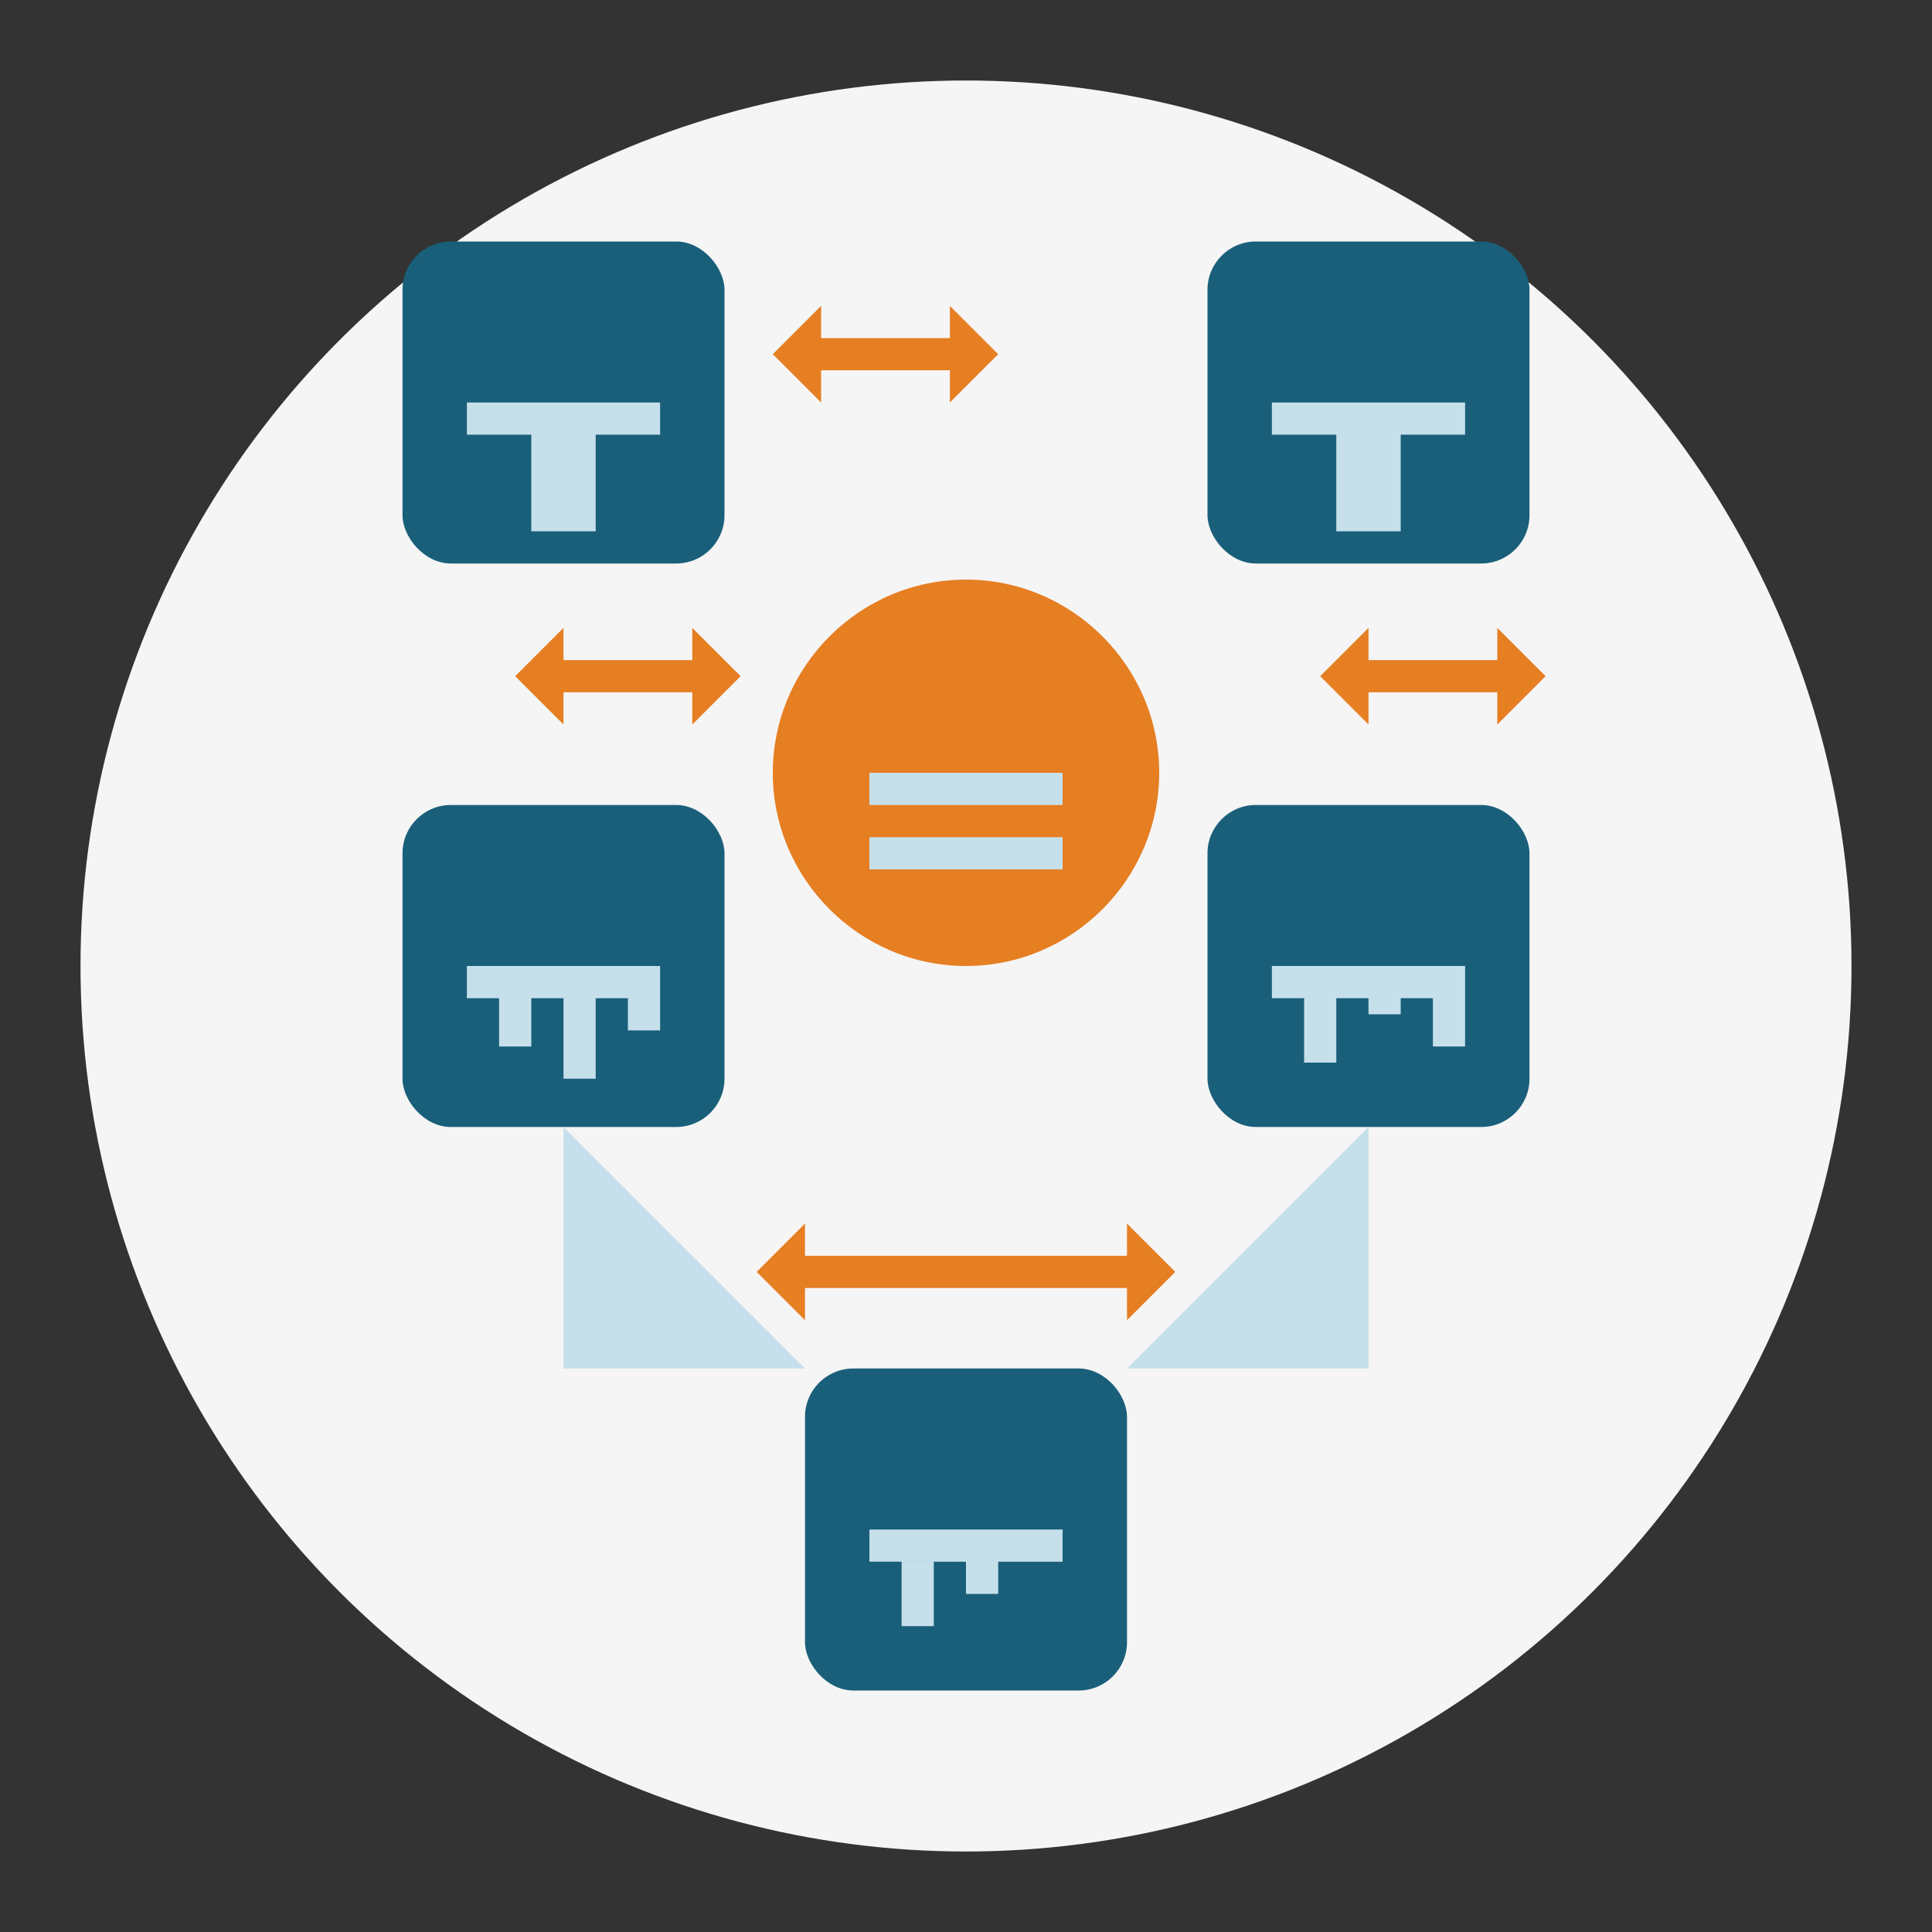<svg xmlns="http://www.w3.org/2000/svg" width="120" height="120" viewBox="0 0 120 120">
  <rect x="0" y="0" width="120" height="120" fill="#333333" stroke="none"/>
  <style>
    .primary { fill: #1a5f7a; }
    .secondary { fill: #e67e22; }
    .light { fill: #c5e0eb; }
  </style>
  
  <!-- Process Optimization Icon -->
  <circle cx="60" cy="60" r="55" fill="#f5f5f5"/>
  
  <!-- Flow Chart -->
  <rect x="25" y="15" width="20" height="20" rx="3" class="primary"/>
  <rect x="75" y="15" width="20" height="20" rx="3" class="primary"/>
  <rect x="25" y="50" width="20" height="20" rx="3" class="primary"/>
  <rect x="75" y="50" width="20" height="20" rx="3" class="primary"/>
  <rect x="50" y="85" width="20" height="20" rx="3" class="primary"/>
  
  <!-- Connecting Lines -->
  <path class="light" d="M45 25h30M35 35v15M85 35v15M35 70v15h15M85 70v15h-15"/>
  
  <!-- Process Symbol -->
  <path class="secondary" d="M60 60c-6.6 0-12-5.4-12-12s5.4-12 12-12 12 5.4 12 12-5.4 12-12 12z"/>
  <path class="light" d="M54 48h12v2H54zm0 4h12v2H54z"/>
  
  <!-- Graph in Boxes -->
  <path class="light" d="M29 25h12v2H29zm4 2h4v6h-4z"/>
  <path class="light" d="M79 25h12v2H79zm4 2h4v6h-4z"/>
  <path class="light" d="M29 60h12v2H29zm2 2h2v3h-2zm4 0h2v5h-2zm4 0h2v2h-2z"/>
  <path class="light" d="M79 60h12v2H79zm2 2h2v4h-2zm4 0h2v1h-2zm4 0h2v3h-2z"/>
  <path class="light" d="M54 95h12v2H54zm2 2h2v4h-2zm4 0h2v2h-2z"/>
  
  <!-- Arrows -->
  <path class="secondary" d="M51 25l-3-3 3-3v2h8v-2l3 3-3 3v-2h-8z"/>
  <path class="secondary" d="M35 45l-3-3 3-3v2h8v-2l3 3-3 3v-2h-8z"/>
  <path class="secondary" d="M85 45l-3-3 3-3v2h8v-2l3 3-3 3v-2h-8z"/>
  <path class="secondary" d="M50 82l-3-3 3-3v2h20v-2l3 3-3 3v-2H50z"/>
</svg>
